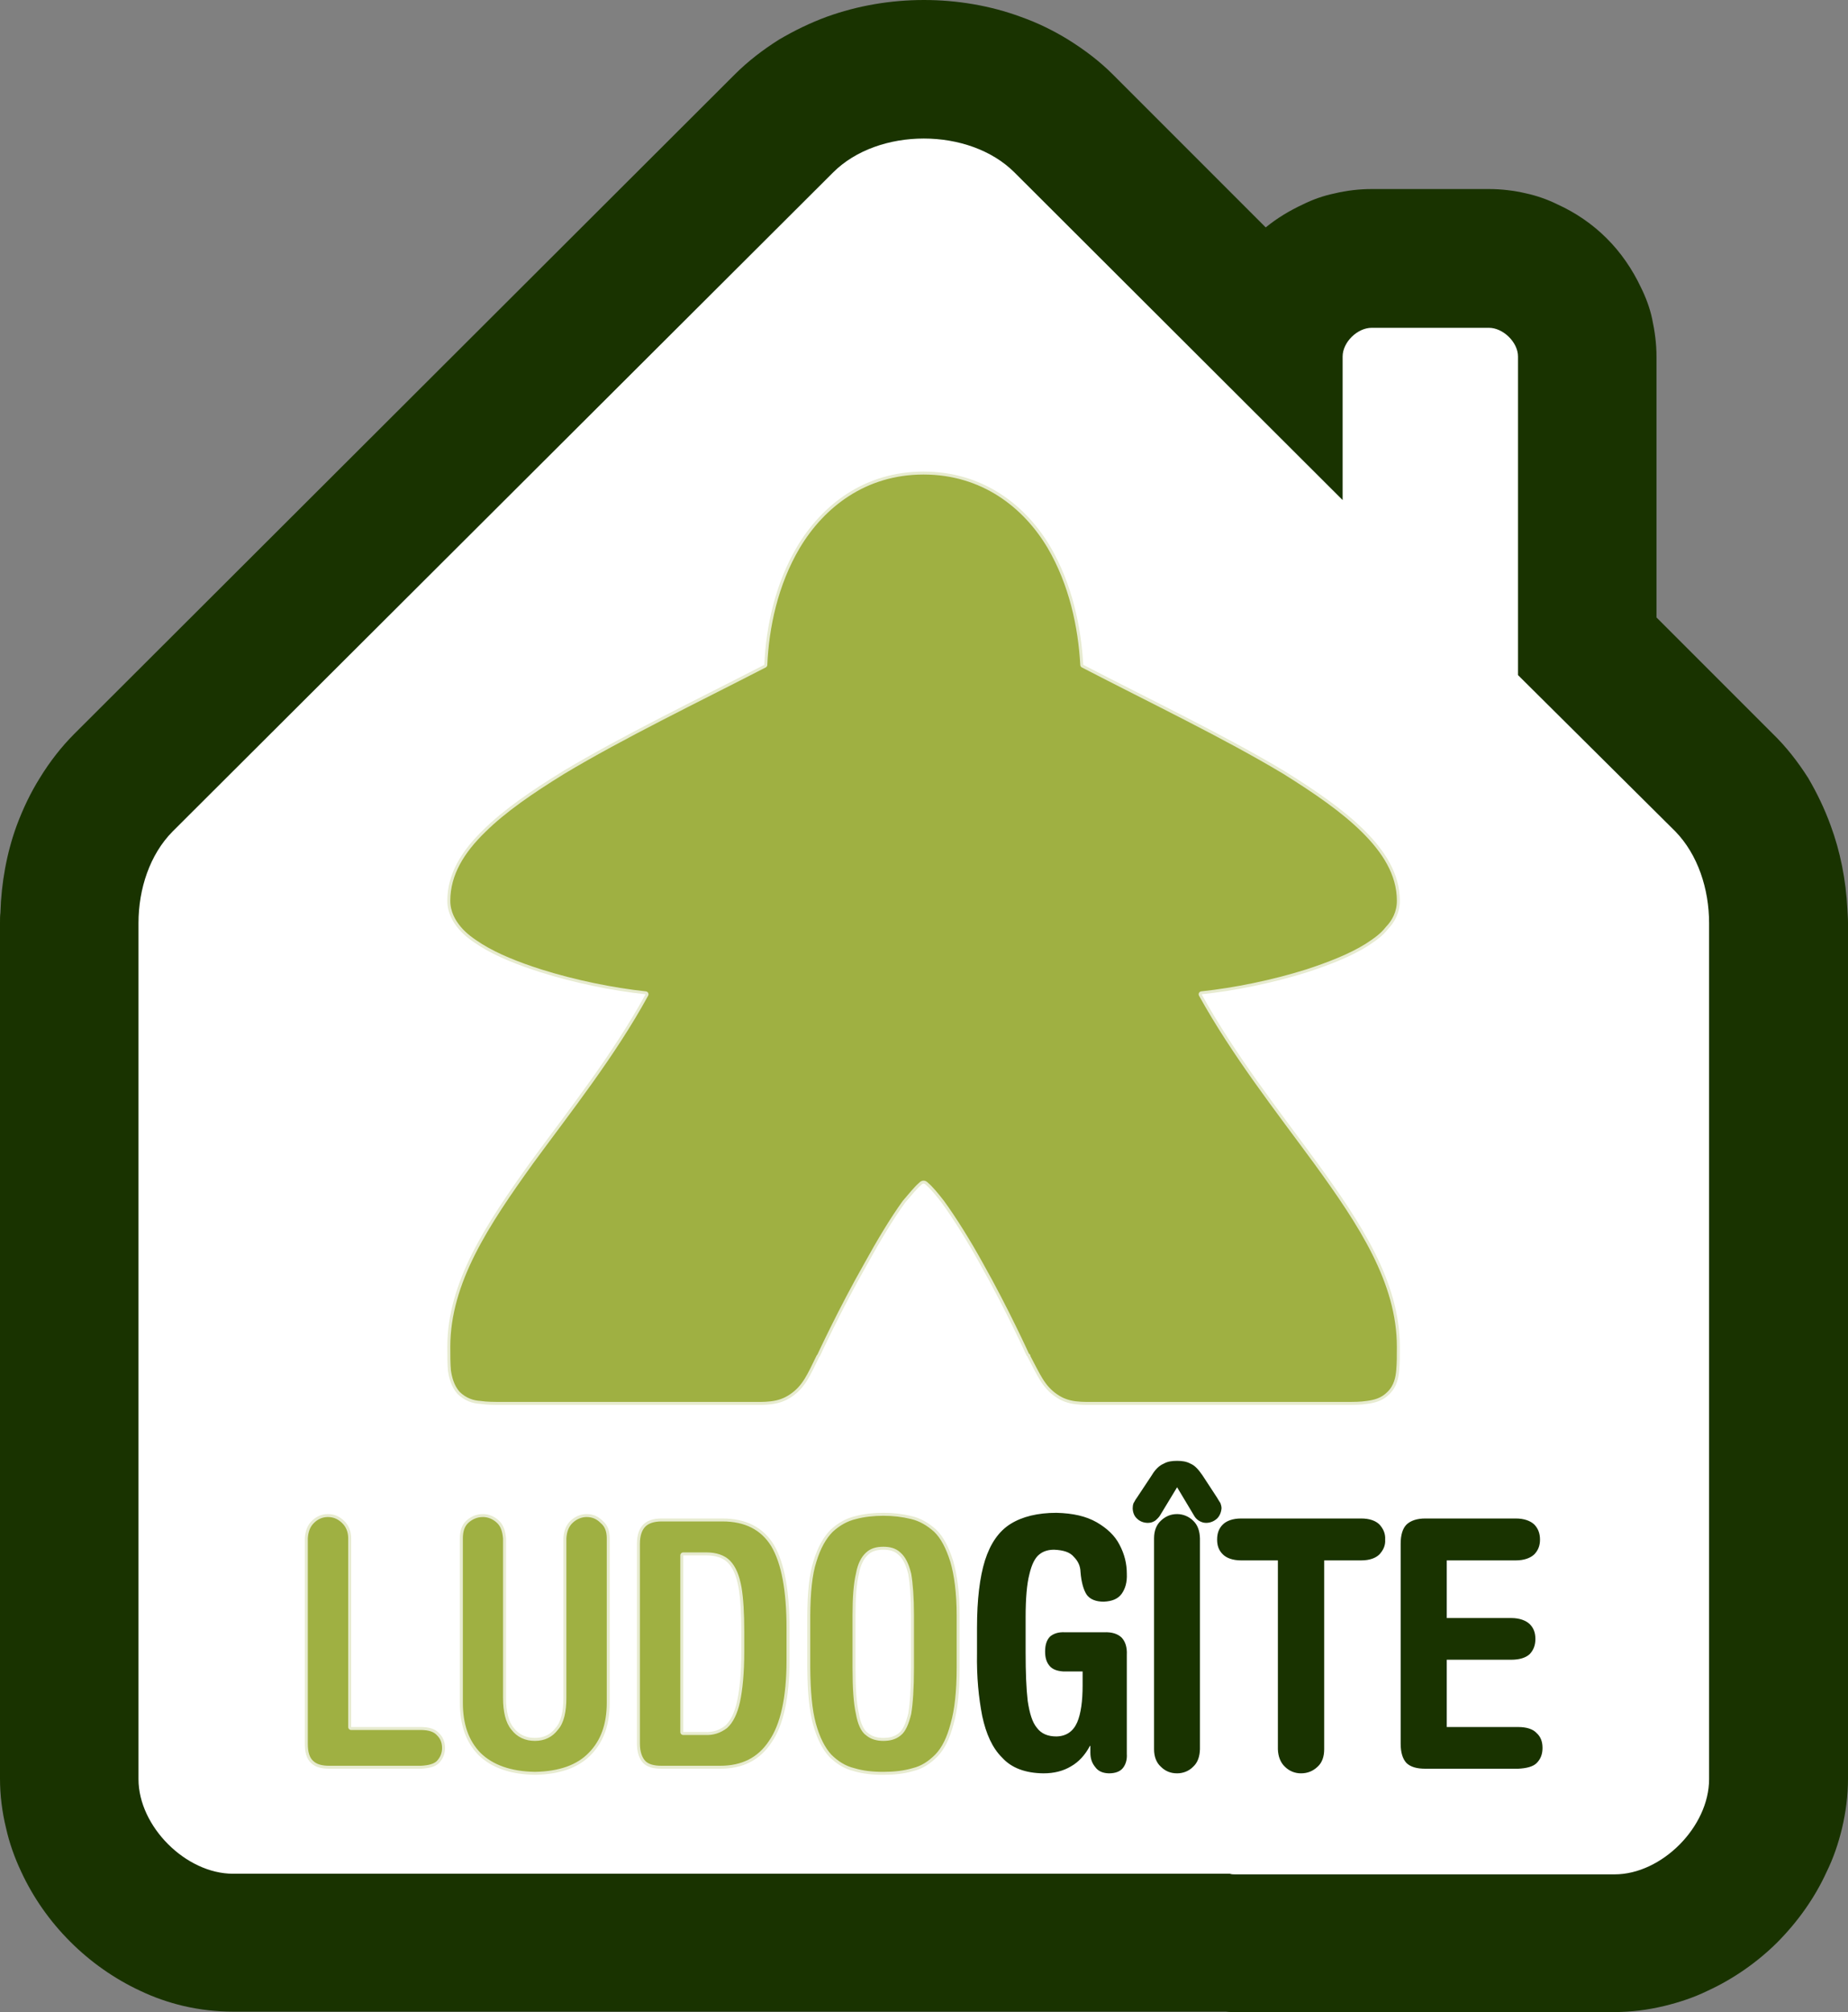 <?xml version="1.0" encoding="UTF-8"?>

<svg version="1.2" baseProfile="tiny" width="88.2mm" height="96mm" viewBox="11266 5509 8820 9600" preserveAspectRatio="xMidYMid" fill-rule="evenodd" stroke-width="28.222" stroke-linejoin="round" xmlns="http://www.w3.org/2000/svg" xmlns:xlink="http://www.w3.org/1999/xlink" xml:space="preserve">
 <rect x="11266" y="5509" width="8820" height="9600" fill="#808080" stroke="none"/>
 <g visibility="visible" id="Slide_1">
  <g id="DrawingGroup_1">
   <g>
    <path fill="rgb(25,51,0)" stroke="none" d="M 12380,15107 C 12298,15107 12220,15098 12142,15080 12070,15063 12001,15039 11934,15007 11810,14949 11697,14869 11601,14773 11503,14675 11424,14562 11367,14439 11335,14371 11311,14303 11295,14232 11276,14155 11266,14074 11266,13995 L 11266,13642 11266,12191 11266,9912 C 11266,9895 11266,9879 11268,9864 11272,9722 11298,9578 11346,9447 11376,9367 11412,9291 11456,9221 L 11625,9323 11456,9221 C 11503,9144 11559,9072 11621,9010 L 11868,9253 11621,9010 14773,5864 C 14837,5800 14908,5746 14984,5698 15057,5655 15133,5618 15212,5589 15359,5536 15516,5509 15676,5509 15834,5509 15993,5536 16137,5589 16219,5618 16294,5655 16364,5698 16441,5746 16513,5800 16577,5864 L 17307,6594 C 17362,6549 17421,6514 17483,6485 17531,6461 17582,6443 17635,6432 17693,6418 17754,6411 17813,6411 L 18372,6411 C 18431,6411 18492,6418 18551,6432 18601,6443 18653,6461 18701,6485 18785,6523 18866,6578 18933,6645 19001,6712 19057,6794 19097,6879 19121,6927 19140,6978 19151,7029 19164,7090 19172,7149 19172,7210 L 19172,8455 19727,9010 C 19791,9072 19847,9144 19896,9221 19937,9291 19974,9367 20003,9447 20049,9571 20076,9707 20083,9845 20084,9866 20086,9888 20086,9912 L 20086,12191 20086,13642 20086,13997 C 20086,14075 20076,14155 20057,14234 20040,14304 20017,14373 19984,14440 19928,14563 19847,14677 19750,14775 19654,14871 19537,14952 19417,15007 19350,15040 19279,15063 19209,15080 19130,15099 19050,15109 18970,15109 L 17161,15109 C 17145,15109 17133,15109 17117,15107 L 14208,15107 C 14202,15107 14197,15107 14189,15107 L 12380,15107 Z"/>
    <rect fill="none" stroke="none" x="11266" y="5509" width="8821" height="9601"/>
   </g>
   <g>
    <path fill="rgb(255,255,255)" stroke="none" d="M 14190,14449 L 12378,14449 C 12153,14449 11927,14223 11927,13998 L 11927,13642 11927,12191 11927,9913 C 11927,9750 11981,9586 12090,9476 L 15242,6332 C 15458,6116 15892,6116 16108,6332 L 17674,7895 17674,7210 C 17674,7142 17744,7073 17813,7073 L 18372,7073 C 18440,7073 18511,7142 18511,7210 L 18511,8730 19262,9476 C 19369,9586 19423,9750 19423,9913 L 19423,12193 19423,13642 19423,13998 C 19423,14225 19197,14452 18972,14452 L 17160,14452 C 17153,14452 17144,14452 17136,14449 L 14200,14449 C 14195,14449 14192,14449 14190,14449 Z"/>
    <rect fill="none" stroke="none" x="11927" y="6170" width="7497" height="8283"/>
   </g>
   <g>
    <path fill="rgb(127,149,3)" fill-opacity="0.749" stroke="rgb(255,255,255)" stroke-opacity="0.749" d="M 15674,7759 C 15391,7759 15189,7919 15071,8116 14965,8295 14922,8500 14914,8681 14592,8847 14237,9018 13952,9189 13801,9282 13670,9372 13572,9469 13471,9567 13401,9677 13401,9807 13401,9863 13427,9908 13455,9941 13484,9975 13518,9999 13559,10025 13636,10073 13736,10113 13846,10148 14008,10199 14189,10236 14347,10253 14190,10540 13982,10802 13798,11053 13588,11346 13401,11625 13401,11935 13401,11980 13401,12013 13404,12049 13409,12082 13419,12125 13449,12159 13484,12194 13524,12205 13556,12207 13590,12212 13622,12212 13667,12212 L 14834,12212 C 14918,12212 14981,12217 15045,12173 15109,12130 15133,12071 15176,11983 L 15179,11980 C 15179,11980 15280,11761 15404,11543 15464,11434 15528,11327 15586,11247 15616,11212 15642,11180 15661,11164 15668,11157 15669,11157 15674,11156 15679,11157 15680,11157 15687,11164 15706,11180 15733,11212 15760,11247 15818,11327 15885,11434 15945,11543 16068,11761 16167,11980 16167,11980 L 16170,11980 16170,11983 C 16217,12071 16239,12129 16303,12173 16366,12217 16428,12212 16513,12212 L 17686,12212 C 17728,12212 17760,12212 17792,12207 17827,12202 17865,12194 17899,12159 17933,12125 17941,12082 17944,12047 17947,12013 17947,11980 17947,11935 17947,11625 17763,11346 17550,11053 17366,10802 17160,10540 17001,10253 17160,10236 17342,10199 17504,10148 17611,10113 17713,10073 17790,10025 17830,9999 17865,9975 17891,9941 17923,9908 17947,9863 17947,9807 17947,9677 17875,9567 17776,9469 17678,9372 17547,9282 17398,9189 17113,9018 16756,8847 16436,8681 16426,8500 16383,8295 16278,8116 16161,7919 15957,7759 15674,7759 Z"/>
    <rect fill="none" stroke="none" x="13401" y="7759" width="4547" height="4455"/>
   </g>
   <g>
    <path fill="rgb(25,51,0)" stroke="none" d="M 16644,13405 L 16644,13877 C 16646,13906 16638,13929 16625,13945 16612,13961 16590,13970 16558,13970 16528,13969 16507,13959 16494,13941 16478,13922 16470,13900 16470,13871 L 16470,13839 16468,13839 C 16444,13884 16414,13916 16377,13937 16340,13959 16297,13970 16246,13970 16161,13969 16094,13945 16049,13895 16002,13849 15972,13781 15954,13697 15937,13610 15927,13511 15929,13396 L 15929,13276 C 15929,13141 15942,13034 15967,12954 15993,12873 16033,12815 16089,12780 16145,12745 16219,12727 16308,12727 16387,12729 16449,12743 16500,12772 16550,12801 16587,12836 16609,12879 16633,12924 16644,12970 16644,13017 16646,13060 16636,13090 16619,13114 16601,13138 16574,13149 16534,13151 16497,13151 16468,13140 16452,13117 16438,13095 16427,13060 16423,13009 16422,12980 16411,12957 16391,12937 16372,12914 16340,12905 16297,12903 16271,12903 16247,12909 16227,12925 16206,12941 16190,12973 16179,13020 16167,13066 16161,13135 16161,13226 L 16161,13391 C 16161,13489 16164,13565 16171,13625 16180,13684 16193,13727 16215,13753 16236,13781 16267,13794 16308,13794 16355,13793 16388,13770 16407,13727 16425,13685 16433,13625 16433,13551 L 16433,13484 16342,13484 C 16311,13482 16289,13474 16275,13457 16260,13439 16254,13417 16254,13389 16254,13356 16262,13333 16278,13317 16295,13303 16318,13295 16350,13297 L 16534,13297 C 16574,13295 16601,13305 16619,13322 16636,13340 16646,13367 16644,13405 Z M 16774,13855 L 16774,12849 C 16774,12813 16785,12785 16806,12765 16827,12745 16852,12733 16884,12733 16913,12733 16941,12745 16961,12765 16982,12785 16992,12813 16993,12849 L 16993,13855 C 16992,13890 16982,13919 16961,13938 16941,13959 16913,13970 16884,13970 16852,13970 16827,13959 16806,13938 16785,13919 16774,13890 16774,13855 Z M 16692,12655 L 16763,12548 C 16780,12519 16800,12501 16819,12493 16838,12482 16859,12479 16884,12479 16908,12479 16929,12482 16949,12493 16968,12501 16985,12519 17005,12548 L 17075,12655 C 17081,12665 17086,12674 17091,12681 17094,12690 17096,12697 17096,12706 17094,12727 17086,12743 17075,12754 17061,12767 17043,12775 17022,12775 17008,12775 16997,12770 16987,12764 16976,12757 16969,12748 16963,12737 L 16884,12605 16804,12737 C 16798,12748 16788,12757 16780,12764 16771,12770 16760,12775 16745,12775 16723,12775 16705,12767 16692,12754 16680,12743 16673,12727 16672,12706 16672,12697 16673,12690 16676,12681 16681,12674 16684,12665 16692,12655 Z M 17190,12754 L 17762,12754 C 17803,12754 17832,12765 17850,12783 17867,12802 17879,12825 17877,12855 17879,12884 17867,12906 17850,12925 17832,12943 17803,12954 17762,12954 L 17586,12954 17586,13855 C 17586,13890 17576,13919 17555,13938 17533,13959 17507,13970 17475,13970 17446,13970 17419,13959 17398,13938 17378,13919 17366,13890 17365,13855 L 17365,12954 17190,12954 C 17150,12954 17120,12943 17102,12925 17083,12906 17075,12884 17075,12855 17075,12825 17083,12802 17102,12783 17120,12765 17150,12754 17190,12754 Z M 18171,13428 L 18171,13749 18512,13749 C 18552,13749 18583,13759 18600,13778 18620,13796 18628,13820 18628,13849 18628,13877 18620,13901 18600,13921 18583,13938 18552,13946 18512,13948 L 18069,13948 C 18029,13948 17999,13940 17979,13921 17960,13901 17951,13869 17951,13829 L 17951,12874 C 17951,12834 17960,12802 17979,12783 17999,12764 18029,12754 18069,12754 L 18500,12754 C 18540,12754 18570,12765 18589,12783 18607,12802 18616,12825 18616,12855 18616,12884 18607,12906 18589,12925 18570,12943 18540,12954 18500,12954 L 18171,12954 18171,13229 18479,13229 C 18519,13229 18549,13241 18567,13258 18586,13277 18594,13300 18594,13329 18594,13357 18586,13381 18567,13401 18549,13418 18519,13428 18479,13428 L 18171,13428 Z"/>
    <rect fill="none" stroke="none" x="15928" y="12479" width="2701" height="1492"/>
   </g>
   <g>
    <path fill="rgb(127,149,3)" fill-opacity="0.749" stroke="rgb(255,255,255)" stroke-opacity="0.749" d="M 12942,13749 L 13275,13749 C 13315,13749 13344,13759 13361,13778 13380,13796 13390,13820 13390,13849 13390,13877 13380,13901 13361,13921 13344,13938 13315,13946 13275,13948 L 12839,13948 C 12799,13948 12771,13940 12751,13921 12729,13901 12721,13869 12721,13829 L 12721,12849 C 12723,12813 12734,12785 12755,12765 12775,12745 12801,12733 12831,12733 12863,12733 12887,12745 12908,12765 12929,12785 12942,12813 12942,12849 L 12942,13749 Z M 13461,13633 L 13461,12849 C 13461,12813 13470,12785 13491,12765 13513,12745 13539,12733 13571,12733 13600,12733 13627,12745 13648,12765 13669,12785 13678,12813 13681,12849 L 13681,13609 C 13681,13674 13693,13724 13718,13753 13742,13785 13777,13801 13819,13801 13861,13801 13894,13785 13918,13753 13944,13724 13955,13674 13955,13609 L 13955,12849 C 13957,12813 13968,12785 13989,12765 14010,12745 14037,12733 14066,12733 14098,12733 14122,12745 14142,12765 14166,12785 14176,12813 14176,12849 L 14176,13633 C 14176,13738 14147,13820 14086,13882 14027,13943 13938,13975 13819,13977 13701,13975 13611,13943 13549,13882 13489,13820 13461,13738 13461,13633 Z M 15349,13215 L 15349,13466 C 15349,13564 15354,13636 15365,13684 15373,13730 15388,13764 15409,13778 15428,13794 15453,13801 15482,13801 15513,13801 15537,13794 15556,13778 15575,13764 15590,13730 15601,13684 15609,13636 15614,13564 15614,13466 L 15614,13215 C 15614,13132 15609,13066 15601,13020 15590,12975 15575,12945 15554,12927 15535,12909 15511,12903 15482,12903 15453,12903 15428,12909 15409,12927 15389,12945 15373,12975 15365,13020 15354,13066 15349,13132 15349,13215 Z M 15119,13466 L 15119,13215 C 15120,13108 15128,13020 15149,12956 15169,12890 15197,12841 15231,12807 15266,12775 15305,12753 15348,12743 15389,12732 15436,12727 15482,12727 15529,12727 15573,12732 15618,12743 15660,12753 15698,12775 15734,12807 15769,12841 15794,12890 15815,12956 15834,13020 15846,13108 15846,13215 L 15846,13466 C 15846,13580 15836,13669 15817,13735 15799,13804 15774,13855 15740,13890 15706,13924 15670,13948 15625,13959 15581,13972 15533,13977 15482,13977 15429,13977 15383,13972 15340,13959 15295,13948 15257,13924 15223,13890 15191,13855 15165,13804 15146,13735 15128,13669 15120,13580 15119,13466 Z M 14527,12930 L 14527,13773 14629,13773 C 14669,13775 14699,13764 14727,13743 14752,13721 14772,13681 14784,13626 14796,13570 14804,13492 14804,13389 L 14804,13293 C 14804,13207 14800,13137 14791,13084 14781,13029 14765,12991 14740,12965 14716,12941 14680,12930 14637,12930 L 14527,12930 Z M 14306,13829 L 14306,12874 C 14306,12833 14317,12802 14336,12783 14355,12764 14384,12754 14424,12754 L 14714,12754 C 14826,12754 14908,12796 14959,12879 15010,12965 15034,13098 15034,13277 L 15034,13431 C 15034,13609 15005,13741 14948,13823 14892,13908 14810,13948 14703,13948 L 14424,13948 C 14384,13948 14355,13940 14336,13921 14317,13901 14306,13869 14306,13829 Z"/>
    <rect fill="none" stroke="none" x="12721" y="12727" width="3127" height="1252"/>
   </g>
  </g>
 </g>
</svg>